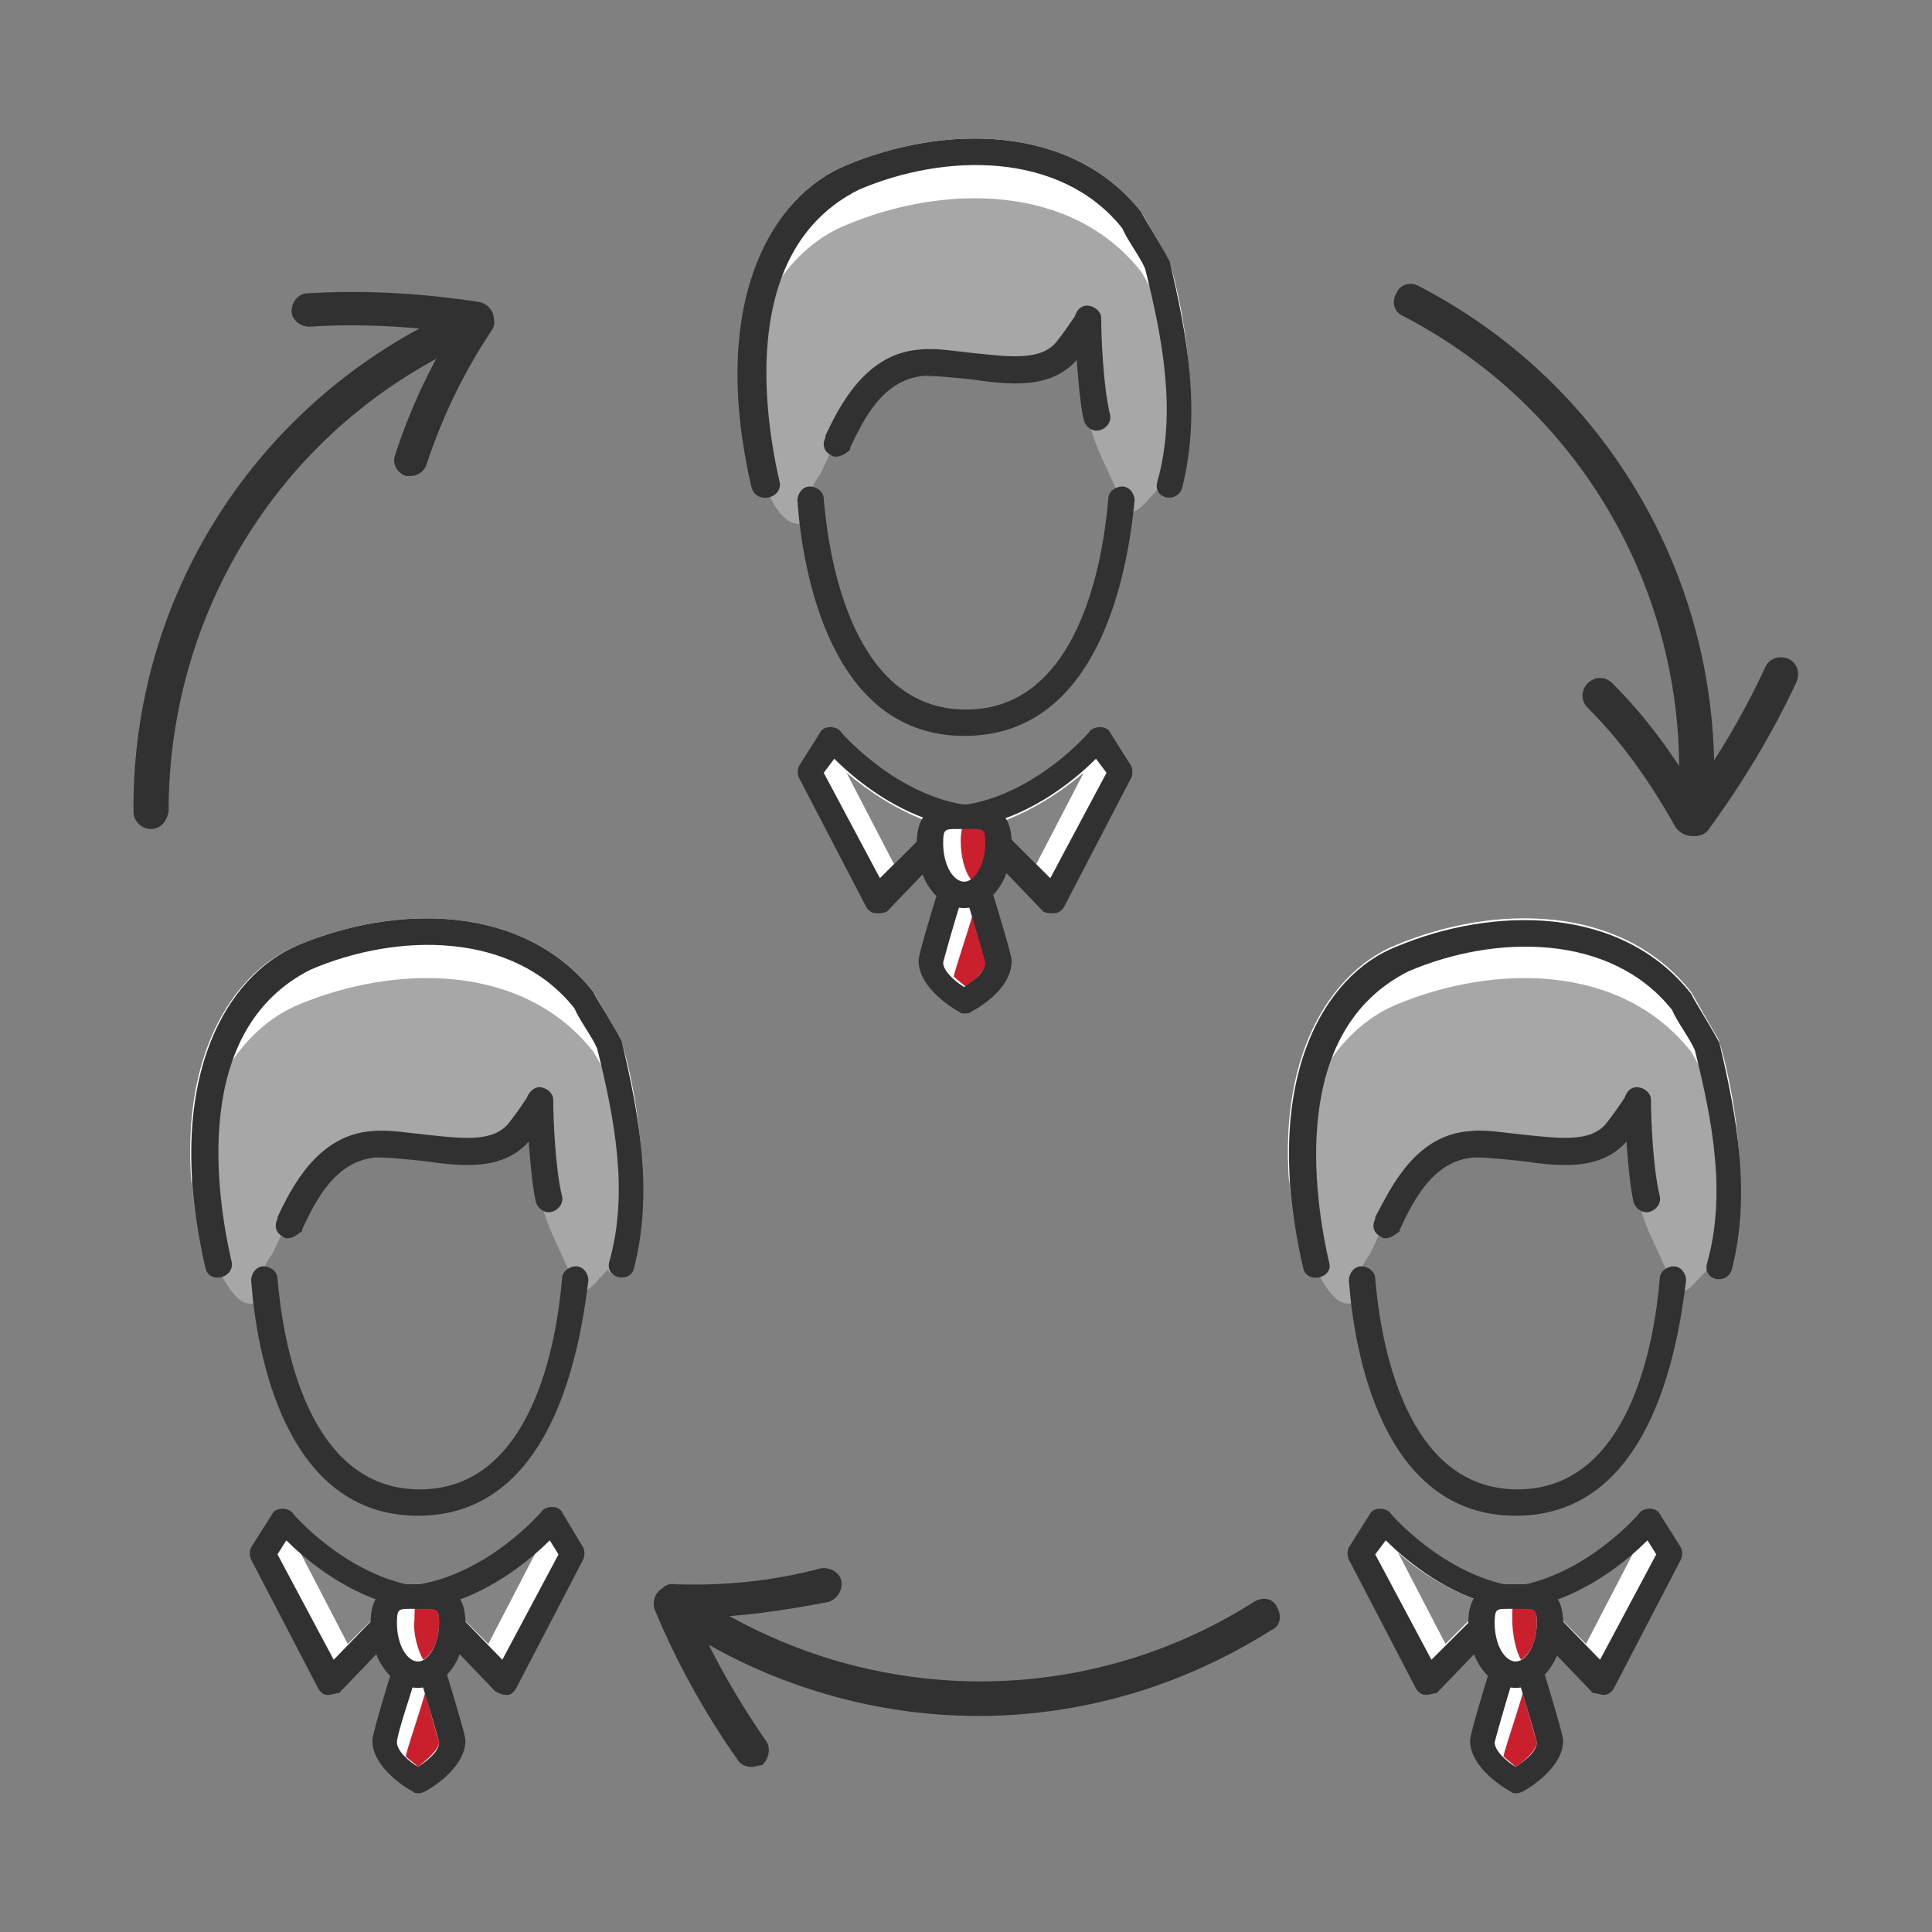 <?xml version="1.0" encoding="utf-8"?>
<!-- Generator: Adobe Illustrator 22.0.1, SVG Export Plug-In . SVG Version: 6.00 Build 0)  -->
<svg version="1.1" id="Layer_1" xmlns="http://www.w3.org/2000/svg" xmlns:xlink="http://www.w3.org/1999/xlink" x="0px" y="0px"
	 viewBox="0 0 110 110" style="enable-background:new 0 0 110 110;" xml:space="preserve">
<rect x="0" y="0" width="110" height="110" fill="#808080" stroke="none"/>
<style type="text/css">
	.st0{fill:#313131;}
	.st1{fill:#FFFFFF;}
	.st2{fill:#848484;}
	.st3{fill:#A7A7A8;}
	.st4{fill:#CA202E;}
</style>
<g>
	<g>
		<g>
			<g>
				<g>
					<g>
						<path class="st0" d="M96.3,47.6c-0.3,0-0.7-0.2-0.9-0.5c-1.4-2.5-3-4.8-5-6.8c-0.4-0.4-0.4-1,0-1.4s1-0.4,1.4,0
							c2.1,2.1,3.8,4.5,5.3,7.2c0.3,0.5,0.1,1.1-0.4,1.3C96.7,47.6,96.5,47.6,96.3,47.6z"/>
					</g>
					<g>
						<path class="st0" d="M96.5,47.6c-0.2,0-0.4-0.1-0.6-0.2c-0.4-0.3-0.5-0.9-0.2-1.4c1.9-2.5,3.5-5.2,4.8-8
							c0.2-0.5,0.8-0.7,1.3-0.5s0.7,0.8,0.5,1.3c-1.4,3-3.1,5.8-5,8.4C97.1,47.5,96.8,47.6,96.5,47.6z"/>
					</g>
				</g>
				<g>
					<path class="st0" d="M96.5,47.4C96.5,47.4,96.4,47.4,96.5,47.4c-0.6,0-1-0.5-1-1.1c1-11.8-5.2-22.9-15.6-28.3
						c-0.5-0.2-0.7-0.8-0.4-1.3c0.2-0.5,0.8-0.7,1.3-0.4C92,22.1,98.5,34,97.5,46.5C97.4,47,97,47.4,96.5,47.4z"/>
				</g>
			</g>
			<g>
				<g>
					<g>
						<path class="st0" d="M23.4,27.1c-0.1,0-0.2,0-0.3,0c-0.5-0.2-0.8-0.7-0.6-1.2c0.9-2.8,2.2-5.5,3.9-8.1
							c0.3-0.4,0.9-0.6,1.3-0.3c0.4,0.3,0.6,0.9,0.3,1.3c-1.6,2.4-2.8,4.9-3.7,7.6C24.2,26.8,23.8,27.1,23.4,27.1z"/>
					</g>
					<g>
						<path class="st0" d="M27.1,19.1c-0.1,0-0.1,0-0.2,0c-3-0.5-6.2-0.7-9.3-0.5c-0.5,0-1-0.4-1-0.9s0.4-1,0.9-1
							c3.3-0.2,6.6,0,9.8,0.5c0.5,0.1,0.9,0.6,0.8,1.1C28,18.8,27.6,19.1,27.1,19.1z"/>
					</g>
				</g>
				<g>
					<path class="st0" d="M8.6,47.2c-0.5,0-1-0.4-1-1c-0.1-12.6,7.4-23.9,19-28.8c0.5-0.2,1.1,0,1.3,0.5c0.2,0.5,0,1.1-0.5,1.3
						c-10.9,4.6-17.8,15.2-17.8,27C9.5,46.8,9.1,47.2,8.6,47.2L8.6,47.2z"/>
				</g>
			</g>
		</g>
		<g>
			<g>
				<g>
					<path class="st0" d="M39.3,92.1c-0.3,0-0.7,0-1,0c-0.5,0-1-0.5-0.9-1c0-0.5,0.5-1,1-0.9c2.9,0.1,5.7-0.2,8.3-0.9
						c0.5-0.1,1.1,0.2,1.2,0.7c0.1,0.5-0.2,1-0.7,1.2C44.6,91.7,42,92.1,39.3,92.1z"/>
				</g>
				<g>
					<path class="st0" d="M42.8,100.6c-0.3,0-0.6-0.1-0.8-0.4c-1.9-2.7-3.5-5.6-4.7-8.5c-0.2-0.5,0-1.1,0.5-1.3
						c0.5-0.2,1.1,0,1.3,0.5c1.2,2.9,2.7,5.6,4.5,8.2c0.3,0.4,0.2,1-0.2,1.4C43.2,100.5,43,100.6,42.8,100.6z"/>
				</g>
			</g>
			<g>
				<path class="st0" d="M55.7,97.7c-6.2,0-12.5-1.9-17.8-5.6c-0.4-0.3-0.6-0.9-0.2-1.4c0.3-0.4,0.9-0.6,1.4-0.2
					c9.7,6.7,22.4,7,32.3,0.7c0.5-0.3,1.1-0.2,1.3,0.3c0.3,0.5,0.2,1.1-0.3,1.3C67.2,96.1,61.4,97.7,55.7,97.7z"/>
			</g>
		</g>
	</g>
	<g>
		<g>
			<path class="st1" d="M54.6,46.4l-4.7,4.9L46.1,44l1.2-1.9C47.3,42.1,50.4,45.7,54.6,46.4z"/>
			<path class="st2" d="M48.2,44l2.7,5.2l2.3-2.3C51.1,46.2,49.4,45,48.2,44z"/>
			<path class="st0" d="M49.9,52L49.9,52c-0.3,0-0.5-0.2-0.6-0.4l-3.8-7.3c-0.1-0.2-0.1-0.5,0-0.7l1.2-1.9c0.1-0.2,0.3-0.3,0.6-0.3
				c0.2,0,0.5,0.1,0.6,0.3c0,0,2.9,3.4,6.9,4.1c0.3,0,0.5,0.2,0.6,0.5s0,0.5-0.2,0.7l-4.7,4.9C50.3,52,50.1,52,49.9,52z M46.9,44
				l3.2,6l3.2-3.2c-2.7-0.8-4.8-2.6-5.8-3.6L46.9,44z"/>
		</g>
		<g>
			<path class="st1" d="M55.3,46.4l4.7,4.9l3.8-7.3l-1.2-1.9C62.6,42.1,59.5,45.7,55.3,46.4z"/>
			<path class="st2" d="M61.7,44L59,49.2l-2.3-2.3C58.8,46.2,60.5,45,61.7,44z"/>
			<path class="st0" d="M60,52L60,52c0.3,0,0.5-0.2,0.6-0.4l3.8-7.3c0.1-0.2,0.1-0.5,0-0.7l-1.2-1.9c-0.1-0.2-0.3-0.3-0.6-0.3
				c-0.2,0-0.5,0.1-0.6,0.3c0,0-2.9,3.4-6.9,4.1c-0.3,0-0.5,0.2-0.6,0.5s0,0.5,0.2,0.7l4.7,4.9C59.6,52,59.8,52,60,52z M63,44
				l-3.2,6l-3.2-3.2c2.7-0.8,4.8-2.6,5.8-3.6L63,44z"/>
		</g>
		<path class="st3" d="M66.5,14.7c-0.2-0.3-1.5-2.6-1.5-2.6c-4-5.1-11.3-5-16.8-2.7c-4.2,1.7-7.9,7.7-5.3,18.3
			c0.1,0.4,0.5,0.7,0.9,0.5c0.4,0.9,1.2,2,2.1,1.5c0.4-0.3,0.2-0.9,0.2-1.4c0.1-0.5,0.3-0.9,0.6-1.3c0.9-1.8,1.8-4.4,3.5-5.6
			c1.9-1.3,4.1-0.2,6.2-0.1c1.8,0.1,4.9-0.7,4.9-3c0,1.9,0.4,3.8,0.7,5.6c0.3,1.7,1.4,3.3,1.9,4.9c0.2,0.6,0.3,0.5,0.9,0.2
			c0.3-0.2,0.6-0.6,1.1-1.1c0.3,0.5,1.2,0.4,1.3-0.2C68.7,22.3,66.7,15.2,66.5,14.7z"/>
		<path class="st1" d="M48.2,12.8c5.5-2.3,12.8-2.4,16.8,2.7c0,0,1.3,2.3,1.5,2.6c0.1,0.3,1,3.3,1.2,6.7c0.4-4.8-1-9.7-1.2-10.1
			c-0.2-0.3-1.5-2.6-1.5-2.6c-4-5.1-11.3-5-16.8-2.7c-3.5,1.4-6.7,5.9-6.1,13.6C42.5,17.4,45.2,14,48.2,12.8z"/>
		<g>
			<path class="st0" d="M42.8,27.8C40.3,17.1,44,11.1,48.2,9.4C53.7,7.1,61,7,65,12.1c0,0.1,1.5,2.5,1.6,2.8c1,4.2,1.8,8.6,0.7,12.9
				c-0.3,0.9-1.7,0.6-1.4-0.4c1.1-3.9,0.3-8.1-0.7-12.1c-0.3-0.7-1-1.6-1.3-2.3c-3.5-4.4-10.1-4.3-15-2.2
				c-6.8,3.4-5.4,12.8-4.5,16.7C44.5,28.4,43.1,28.7,42.8,27.8z"/>
		</g>
		<g>
			<path class="st0" d="M47.6,26c-0.1,0-0.2,0-0.3-0.1c-0.4-0.2-0.5-0.6-0.3-1v-0.1c0.8-1.7,2.3-4.7,5.4-4.9c0.9-0.1,2,0.1,3,0.2
				c2,0.2,3.9,0.5,4.8-0.7c0.4-0.5,0.8-1.1,1-1.4l0,0c0.1-0.3,0.3-0.6,0.7-0.6c0.3,0,0.6,0.2,0.7,0.4c0.1,0.1,0.1,0.3,0.1,0.5
				c0,0.7,0.1,3.7,0.5,5.3c0.1,0.4-0.2,0.8-0.6,0.9c-0.4,0.1-0.8-0.2-0.9-0.6c-0.2-0.9-0.3-2.2-0.4-3.4c-1.5,1.7-3.9,1.4-6,1.1
				c-1-0.1-1.9-0.2-2.7-0.2c-2.3,0.2-3.4,2.4-4.2,4.1v0.1C48.1,25.9,47.8,26,47.6,26z"/>
		</g>
		<g>
			<path class="st0" d="M54.9,41.9c-7.6,0-9.2-9.3-9.5-13.4c0-0.4,0.3-0.8,0.7-0.8s0.8,0.3,0.8,0.7c0.3,3.6,1.7,12,8.1,12
				s7.8-8.4,8.1-12c0-0.4,0.4-0.7,0.8-0.7s0.7,0.4,0.7,0.8C64.2,32.6,62.6,41.9,54.9,41.9z"/>
		</g>
		<path class="st1" d="M55.1,48.7h-0.3c0,0-1.8,5.7-1.8,6c0,1.3,1.9,2.3,1.9,2.3s1.9-1,1.9-2.3C56.9,54.4,55.1,48.7,55.1,48.7z"/>
		<path class="st4" d="M56.2,54.8c-0.1-0.3-0.4-1.4-0.8-2.8c-0.4,1.4-1,3.1-1.1,3.6c0.2,0.2,0.5,0.4,0.7,0.6
			C55.5,55.8,56.1,55.2,56.2,54.8z"/>
		<path class="st0" d="M54.9,57.7c-0.1,0-0.2,0-0.3-0.1c-0.2-0.1-2.3-1.3-2.3-2.9c0-0.1,0-0.5,1.8-6.2c0.1-0.3,0.4-0.5,0.7-0.5h0.3
			c0.3,0,0.6,0.2,0.7,0.5c1.8,5.8,1.8,6.1,1.8,6.2c0,1.7-2.1,2.8-2.3,2.9C55.2,57.7,55.1,57.7,54.9,57.7z M53.7,54.8
			c0,0.5,0.7,1.1,1.2,1.4c0.6-0.4,1.2-0.9,1.2-1.4c-0.1-0.4-0.6-2.1-1.2-4.1C54.3,52.6,53.8,54.4,53.7,54.8z"/>
		<path class="st1" d="M56.9,48c0,1.6-0.9,3-1.9,3c-1.1,0-1.9-1.3-1.9-3c0-1.6,0.9-1.5,1.9-1.5S56.9,46.3,56.9,48z"/>
		<path class="st4" d="M55.3,50.1c0.5-0.3,0.9-1.1,0.9-2.1c0-0.8-0.1-0.9-0.8-0.9L54.9,47h-0.1c-0.1,0.6-0.1,0.6-0.1,0.9
			C54.7,48.7,54.9,49.6,55.3,50.1z"/>
		<path class="st0" d="M54.9,51.7c-1.5,0-2.7-1.6-2.7-3.7c0-2.2,1.5-2.2,2.3-2.2h0.4h0.4c0.7,0,2.3,0,2.3,2.2
			C57.6,50.1,56.4,51.7,54.9,51.7z M54.5,47.2c-0.7,0-0.8,0-0.8,0.8c0,1.3,0.6,2.2,1.2,2.2c0.6,0,1.2-1,1.2-2.2
			c0-0.8-0.1-0.8-0.8-0.8h-0.4H54.5z"/>
	</g>
	<g>
		<g>
			<path class="st1" d="M86,90.9l-4.7,4.9l-3.8-7.3l1.2-1.9C78.7,86.5,81.7,90.1,86,90.9z"/>
			<path class="st2" d="M79.6,88.4l2.7,5.2l2.3-2.3C82.5,90.6,80.7,89.4,79.6,88.4z"/>
			<path class="st0" d="M81.2,96.5L81.2,96.5c-0.3,0-0.5-0.2-0.6-0.4l-3.8-7.3c-0.1-0.2-0.1-0.5,0-0.7l1.2-1.9
				c0.1-0.2,0.3-0.3,0.6-0.3c0.2,0,0.5,0.1,0.6,0.3c0,0,2.9,3.4,6.9,4.1c0.3,0,0.5,0.2,0.6,0.5s0,0.5-0.2,0.7l-4.7,4.9
				C81.6,96.4,81.4,96.5,81.2,96.5z M78.3,88.5l3.2,6l3.2-3.2c-2.7-0.8-4.8-2.6-5.8-3.6L78.3,88.5z"/>
		</g>
		<g>
			<path class="st1" d="M86.6,90.9l4.7,4.9l3.8-7.3l-1.2-1.9C93.9,86.5,90.9,90.1,86.6,90.9z"/>
			<path class="st2" d="M93,88.4l-2.7,5.2L88,91.3C90.1,90.6,91.9,89.4,93,88.4z"/>
			<path class="st0" d="M91.3,96.5L91.3,96.5c0.3,0,0.5-0.2,0.6-0.4l3.8-7.3c0.1-0.2,0.1-0.5,0-0.7l-1.2-1.9
				c-0.1-0.2-0.3-0.3-0.6-0.3c-0.2,0-0.5,0.1-0.6,0.3c0,0-2.9,3.4-6.9,4.1c-0.3,0-0.5,0.2-0.6,0.5s0,0.5,0.2,0.7l4.7,4.9
				C91,96.4,91.1,96.5,91.3,96.5z M94.3,88.5l-3.2,6L88,91.3c2.7-0.8,4.8-2.6,5.8-3.6L94.3,88.5z"/>
		</g>
		<path class="st3" d="M97.8,59.1c-0.2-0.3-1.5-2.6-1.5-2.6c-4-5.1-11.3-5-16.8-2.7c-4.2,1.7-7.9,7.7-5.3,18.3
			c0.1,0.4,0.5,0.7,0.9,0.5c0.5,0.9,1.2,2,2.1,1.5c0.4-0.3,0.2-0.9,0.2-1.4c0.1-0.5,0.3-0.9,0.6-1.3c0.9-1.8,1.8-4.4,3.5-5.6
			c1.9-1.3,4.1-0.2,6.2-0.1c1.8,0.1,4.9-0.7,4.9-3c0,1.9,0.4,3.8,0.7,5.6c0.3,1.7,1.4,3.3,1.9,4.9c0.2,0.6,0.3,0.5,0.9,0.2
			c0.3-0.2,0.6-0.6,1.1-1.1c0.3,0.5,1.2,0.4,1.3-0.2C100,66.8,98.1,59.6,97.8,59.1z"/>
		<path class="st1" d="M79.5,57.2c5.5-2.3,12.8-2.4,16.8,2.7c0,0,1.3,2.3,1.5,2.6s1,3.3,1.2,6.7c0.4-4.8-1-9.7-1.2-10.1
			c-0.2-0.3-1.5-2.6-1.5-2.6c-4-5.1-11.3-5-16.8-2.7c-3.5,1.4-6.7,5.9-6.1,13.6C73.9,61.8,76.6,58.4,79.5,57.2z"/>
		<g>
			<path class="st0" d="M74.2,72.2c-2.5-10.7,1.2-16.7,5.3-18.3c5.5-2.3,12.8-2.4,16.8,2.7c0,0.1,1.5,2.5,1.6,2.8
				c1,4.2,1.8,8.6,0.7,12.9c-0.3,0.9-1.7,0.6-1.4-0.4c1.1-3.9,0.3-8.1-0.7-12.1c-0.3-0.7-1-1.6-1.3-2.3c-3.5-4.4-10.1-4.3-15-2.2
				c-6.8,3.4-5.4,12.8-4.5,16.7C75.8,72.8,74.4,73.1,74.2,72.2z"/>
		</g>
		<g>
			<path class="st0" d="M78.9,70.5c-0.1,0-0.2,0-0.3-0.1c-0.4-0.2-0.5-0.6-0.3-1v-0.1c0.9-1.7,2.3-4.7,5.4-4.9c0.9-0.1,2,0.1,3,0.2
				c2,0.2,3.9,0.5,4.8-0.7c0.4-0.5,0.8-1.1,1-1.4l0,0c0.1-0.3,0.3-0.6,0.7-0.6c0.3,0,0.6,0.2,0.7,0.4c0.1,0.1,0.1,0.3,0.1,0.5
				c0,0.7,0.1,3.7,0.5,5.3c0.1,0.4-0.2,0.8-0.6,0.9s-0.8-0.2-0.9-0.6c-0.2-0.9-0.3-2.2-0.4-3.4c-1.5,1.7-3.9,1.4-6,1.1
				c-1-0.1-1.9-0.2-2.7-0.2c-2.3,0.2-3.4,2.4-4.2,4.1v0.1C79.4,70.3,79.2,70.5,78.9,70.5z"/>
		</g>
		<g>
			<path class="st0" d="M86.3,86.3c-7.6,0-9.2-9.3-9.5-13.4c0-0.4,0.3-0.8,0.7-0.8c0.4,0,0.8,0.3,0.8,0.7c0.3,3.6,1.7,12,8.1,12
				s7.8-8.4,8.1-12c0-0.4,0.4-0.7,0.8-0.7s0.7,0.4,0.7,0.8C95.5,77,93.9,86.3,86.3,86.3z"/>
		</g>
		<path class="st1" d="M86.4,93.1h-0.3c0,0-1.8,5.7-1.8,6c0,1.3,1.9,2.3,1.9,2.3s1.9-1,1.9-2.3C88.2,98.8,86.4,93.1,86.4,93.1z"/>
		<path class="st4" d="M87.5,99.2c-0.1-0.3-0.4-1.4-0.8-2.8c-0.4,1.4-1,3.1-1.1,3.6c0.2,0.2,0.5,0.4,0.7,0.6
			C86.9,100.2,87.5,99.6,87.5,99.2z"/>
		<path class="st0" d="M86.3,102.1c-0.1,0-0.2,0-0.3-0.1c-0.2-0.1-2.3-1.3-2.3-2.9c0-0.1,0-0.5,1.8-6.2c0.1-0.3,0.4-0.5,0.7-0.5h0.3
			c0.3,0,0.6,0.2,0.7,0.5C89,98.7,89,99,89,99.1c0,1.6-2.1,2.8-2.3,2.9C86.5,102.1,86.4,102.1,86.3,102.1z M85.1,99.2
			c0,0.5,0.7,1.1,1.2,1.4c0.6-0.4,1.2-0.9,1.2-1.4c-0.1-0.4-0.6-2.1-1.2-4.1C85.7,97,85.2,98.8,85.1,99.2z"/>
		<path class="st1" d="M88.2,92.4c0,1.6-0.9,3-1.9,3c-1.1,0-1.9-1.3-1.9-3c0-1.6,0.9-1.5,1.9-1.5C87.4,90.9,88.2,90.8,88.2,92.4z"/>
		<path class="st4" d="M86.6,94.5c0.5-0.3,0.9-1.1,0.9-2.1c0-0.8-0.1-1-0.8-1l-0.4-0.2h-0.1c-0.1,0-0.1,0.7-0.1,1
			C86.1,93,86.3,94,86.6,94.5z"/>
		<path class="st0" d="M86.3,96.1c-1.5,0-2.7-1.6-2.7-3.7c0-2.2,1.5-2.2,2.3-2.2h0.4h0.4c0.7,0,2.3,0,2.3,2.2
			C89,94.5,87.8,96.1,86.3,96.1z M85.9,91.6c-0.7,0-0.8,0-0.8,0.8c0,1.3,0.6,2.2,1.2,2.2s1.2-1,1.2-2.2c0-0.8-0.1-0.8-0.8-0.8h-0.4
			H85.9z"/>
	</g>
	<g>
		<g>
			<path class="st1" d="M23.5,90.9l-4.7,4.9L15,88.5l1.2-1.9C16.1,86.5,19.2,90.1,23.5,90.9z"/>
			<path class="st2" d="M17.1,88.4l2.7,5.2l2.3-2.3C19.9,90.6,18.2,89.4,17.1,88.4z"/>
			<path class="st0" d="M18.7,96.5h-0.1c-0.2,0-0.4-0.2-0.5-0.4l-3.8-7.3c-0.1-0.2-0.1-0.5,0-0.7l1.2-1.9c0.1-0.2,0.3-0.3,0.6-0.3
				c0.2,0,0.5,0.1,0.6,0.3c0,0,2.9,3.4,6.9,4.1c0.3,0,0.5,0.2,0.6,0.5s0,0.5-0.2,0.7l-4.7,4.9C19.1,96.4,18.9,96.5,18.7,96.5z
				 M15.8,88.5l3.2,6l3.1-3.2c-2.7-0.8-4.8-2.6-5.8-3.6L15.8,88.5z"/>
		</g>
		<g>
			<path class="st1" d="M24.1,90.9l4.7,4.9l3.8-7.3l-1.2-1.9C31.4,86.5,28.4,90.1,24.1,90.9z"/>
			<path class="st2" d="M30.5,88.4l-2.7,5.2l-2.3-2.3C27.6,90.6,29.3,89.4,30.5,88.4z"/>
			<path class="st0" d="M28.8,96.5h0.1c0.2,0,0.4-0.2,0.5-0.4l3.8-7.3c0.1-0.2,0.1-0.5,0-0.7l-1.2-2c-0.1-0.2-0.3-0.3-0.6-0.3
				c-0.2,0-0.5,0.1-0.6,0.3c0,0-2.9,3.4-6.9,4.1c-0.3,0-0.5,0.2-0.6,0.5s0,0.5,0.2,0.7l4.7,4.9C28.4,96.4,28.6,96.5,28.8,96.5z
				 M31.8,88.5l-3.2,6l-3.1-3.2c2.7-0.8,4.8-2.6,5.8-3.6L31.8,88.5z"/>
		</g>
		<path class="st3" d="M35.3,59.1c-0.2-0.3-1.5-2.6-1.5-2.6c-4-5.1-11.3-5-16.8-2.7c-4.2,1.7-7.9,7.7-5.3,18.3
			c0.1,0.4,0.5,0.7,0.9,0.5c0.5,0.9,1.2,2,2.1,1.5c0.4-0.3,0.2-0.9,0.2-1.4c0.1-0.5,0.3-0.9,0.6-1.3c0.9-1.8,1.8-4.4,3.5-5.6
			c1.9-1.3,4.1-0.2,6.2-0.1c1.8,0.1,4.9-0.7,4.9-3c0,1.9,0.4,3.8,0.7,5.6c0.3,1.7,1.4,3.3,1.9,4.9c0.2,0.6,0.3,0.5,0.8,0.2
			c0.3-0.2,0.6-0.6,1.1-1.1c0.3,0.5,1.1,0.4,1.3-0.2C37.5,66.8,35.6,59.6,35.3,59.1z"/>
		<path class="st1" d="M17,57.2c5.5-2.3,12.8-2.4,16.8,2.7c0,0,1.3,2.3,1.5,2.6c0.1,0.3,1,3.3,1.2,6.7c0.4-4.8-1-9.7-1.2-10.1
			c-0.2-0.3-1.5-2.6-1.5-2.6c-4-5.1-11.3-5-16.8-2.7c-3.5,1.4-6.7,5.9-6.1,13.6C11.4,61.8,14.1,58.4,17,57.2z"/>
		<g>
			<path class="st0" d="M11.7,72.2C9.2,61.5,12.9,55.5,17,53.8c5.5-2.3,12.8-2.4,16.8,2.7c0,0.1,1.5,2.5,1.6,2.8
				c1,4.2,1.8,8.6,0.7,12.9c-0.2,0.9-1.7,0.6-1.4-0.4c1.1-3.9,0.3-8.1-0.7-12.1c-0.3-0.7-1-1.6-1.3-2.3c-3.5-4.4-10.1-4.3-15-2.2
				c-6.8,3.4-5.4,12.8-4.5,16.7C13.3,72.8,11.9,73.1,11.7,72.2z"/>
		</g>
		<g>
			<path class="st0" d="M16.4,70.5c-0.1,0-0.2,0-0.3-0.1c-0.4-0.2-0.5-0.6-0.3-1v-0.1c0.8-1.7,2.3-4.7,5.4-4.9c0.9-0.1,2,0.1,3,0.2
				c2,0.2,3.9,0.5,4.8-0.7c0.4-0.5,0.8-1.1,1-1.4l0,0c0.1-0.3,0.4-0.6,0.7-0.6c0.3,0,0.6,0.2,0.7,0.4c0.1,0.1,0.1,0.3,0.1,0.5
				c0,0.7,0.1,3.7,0.5,5.3c0.1,0.4-0.2,0.8-0.6,0.9s-0.8-0.2-0.9-0.6c-0.2-0.9-0.3-2.2-0.4-3.4c-1.5,1.7-3.9,1.4-6,1.1
				c-1-0.1-1.9-0.2-2.7-0.2c-2.3,0.2-3.4,2.4-4.2,4.1v0.1C16.9,70.3,16.7,70.5,16.4,70.5z"/>
		</g>
		<g>
			<path class="st0" d="M23.8,86.3c-7.6,0-9.2-9.3-9.5-13.4c0-0.4,0.3-0.8,0.7-0.8s0.8,0.3,0.8,0.7c0.3,3.6,1.7,12,8.1,12
				s7.8-8.4,8.1-12c0-0.4,0.4-0.7,0.8-0.7c0.4,0,0.7,0.4,0.7,0.8C33,77,31.4,86.3,23.8,86.3z"/>
		</g>
		<path class="st1" d="M23.9,93.1h-0.3c0,0-1.8,5.7-1.8,6c0,1.3,1.9,2.3,1.9,2.3s1.9-1,1.9-2.3C25.7,98.8,23.9,93.1,23.9,93.1z"/>
		<path class="st4" d="M25,99.2c-0.1-0.3-0.4-1.4-0.8-2.8c-0.4,1.4-1,3.1-1.1,3.6c0.2,0.2,0.5,0.4,0.7,0.6
			C24.3,100.2,25,99.6,25,99.2z"/>
		<path class="st0" d="M23.8,102.1c-0.1,0-0.2,0-0.3-0.1c-0.2-0.1-2.3-1.3-2.3-2.9c0-0.1,0-0.5,1.8-6.2c0.1-0.3,0.4-0.5,0.7-0.5H24
			c0.3,0,0.6,0.2,0.7,0.5c1.8,5.8,1.8,6.1,1.8,6.2c0,1.6-2.1,2.8-2.3,2.9C24,102.1,23.9,102.1,23.8,102.1z M22.6,99.2
			c0,0.5,0.7,1.1,1.2,1.4c0.6-0.4,1.2-0.9,1.2-1.4c-0.1-0.4-0.6-2.1-1.2-4.1C23.2,97,22.6,98.8,22.6,99.2z"/>
		<path class="st1" d="M25.7,92.4c0,1.6-0.9,3-1.9,3c-1.1,0-1.9-1.3-1.9-3c0-1.6,0.9-1.5,1.9-1.5C24.9,90.9,25.7,90.8,25.7,92.4z"/>
		<path class="st4" d="M24.1,94.5c0.5-0.3,0.9-1.1,0.9-2.1c0-0.8-0.1-1-0.8-1l-0.4-0.2h-0.1c-0.1,0-0.1,0.7-0.1,1
			C23.5,93,23.8,94,24.1,94.5z"/>
		<path class="st0" d="M23.8,96.1c-1.5,0-2.7-1.6-2.7-3.7c0-2.2,1.5-2.2,2.3-2.2h0.4h0.4c0.7,0,2.3,0,2.3,2.2
			C26.5,94.5,25.3,96.1,23.8,96.1z M23.4,91.6c-0.7,0-0.8,0-0.8,0.8c0,1.3,0.6,2.2,1.2,2.2s1.2-1,1.2-2.2c0-0.8-0.1-0.8-0.8-0.8
			h-0.4H23.4z"/>
	</g>
</g>
</svg>
